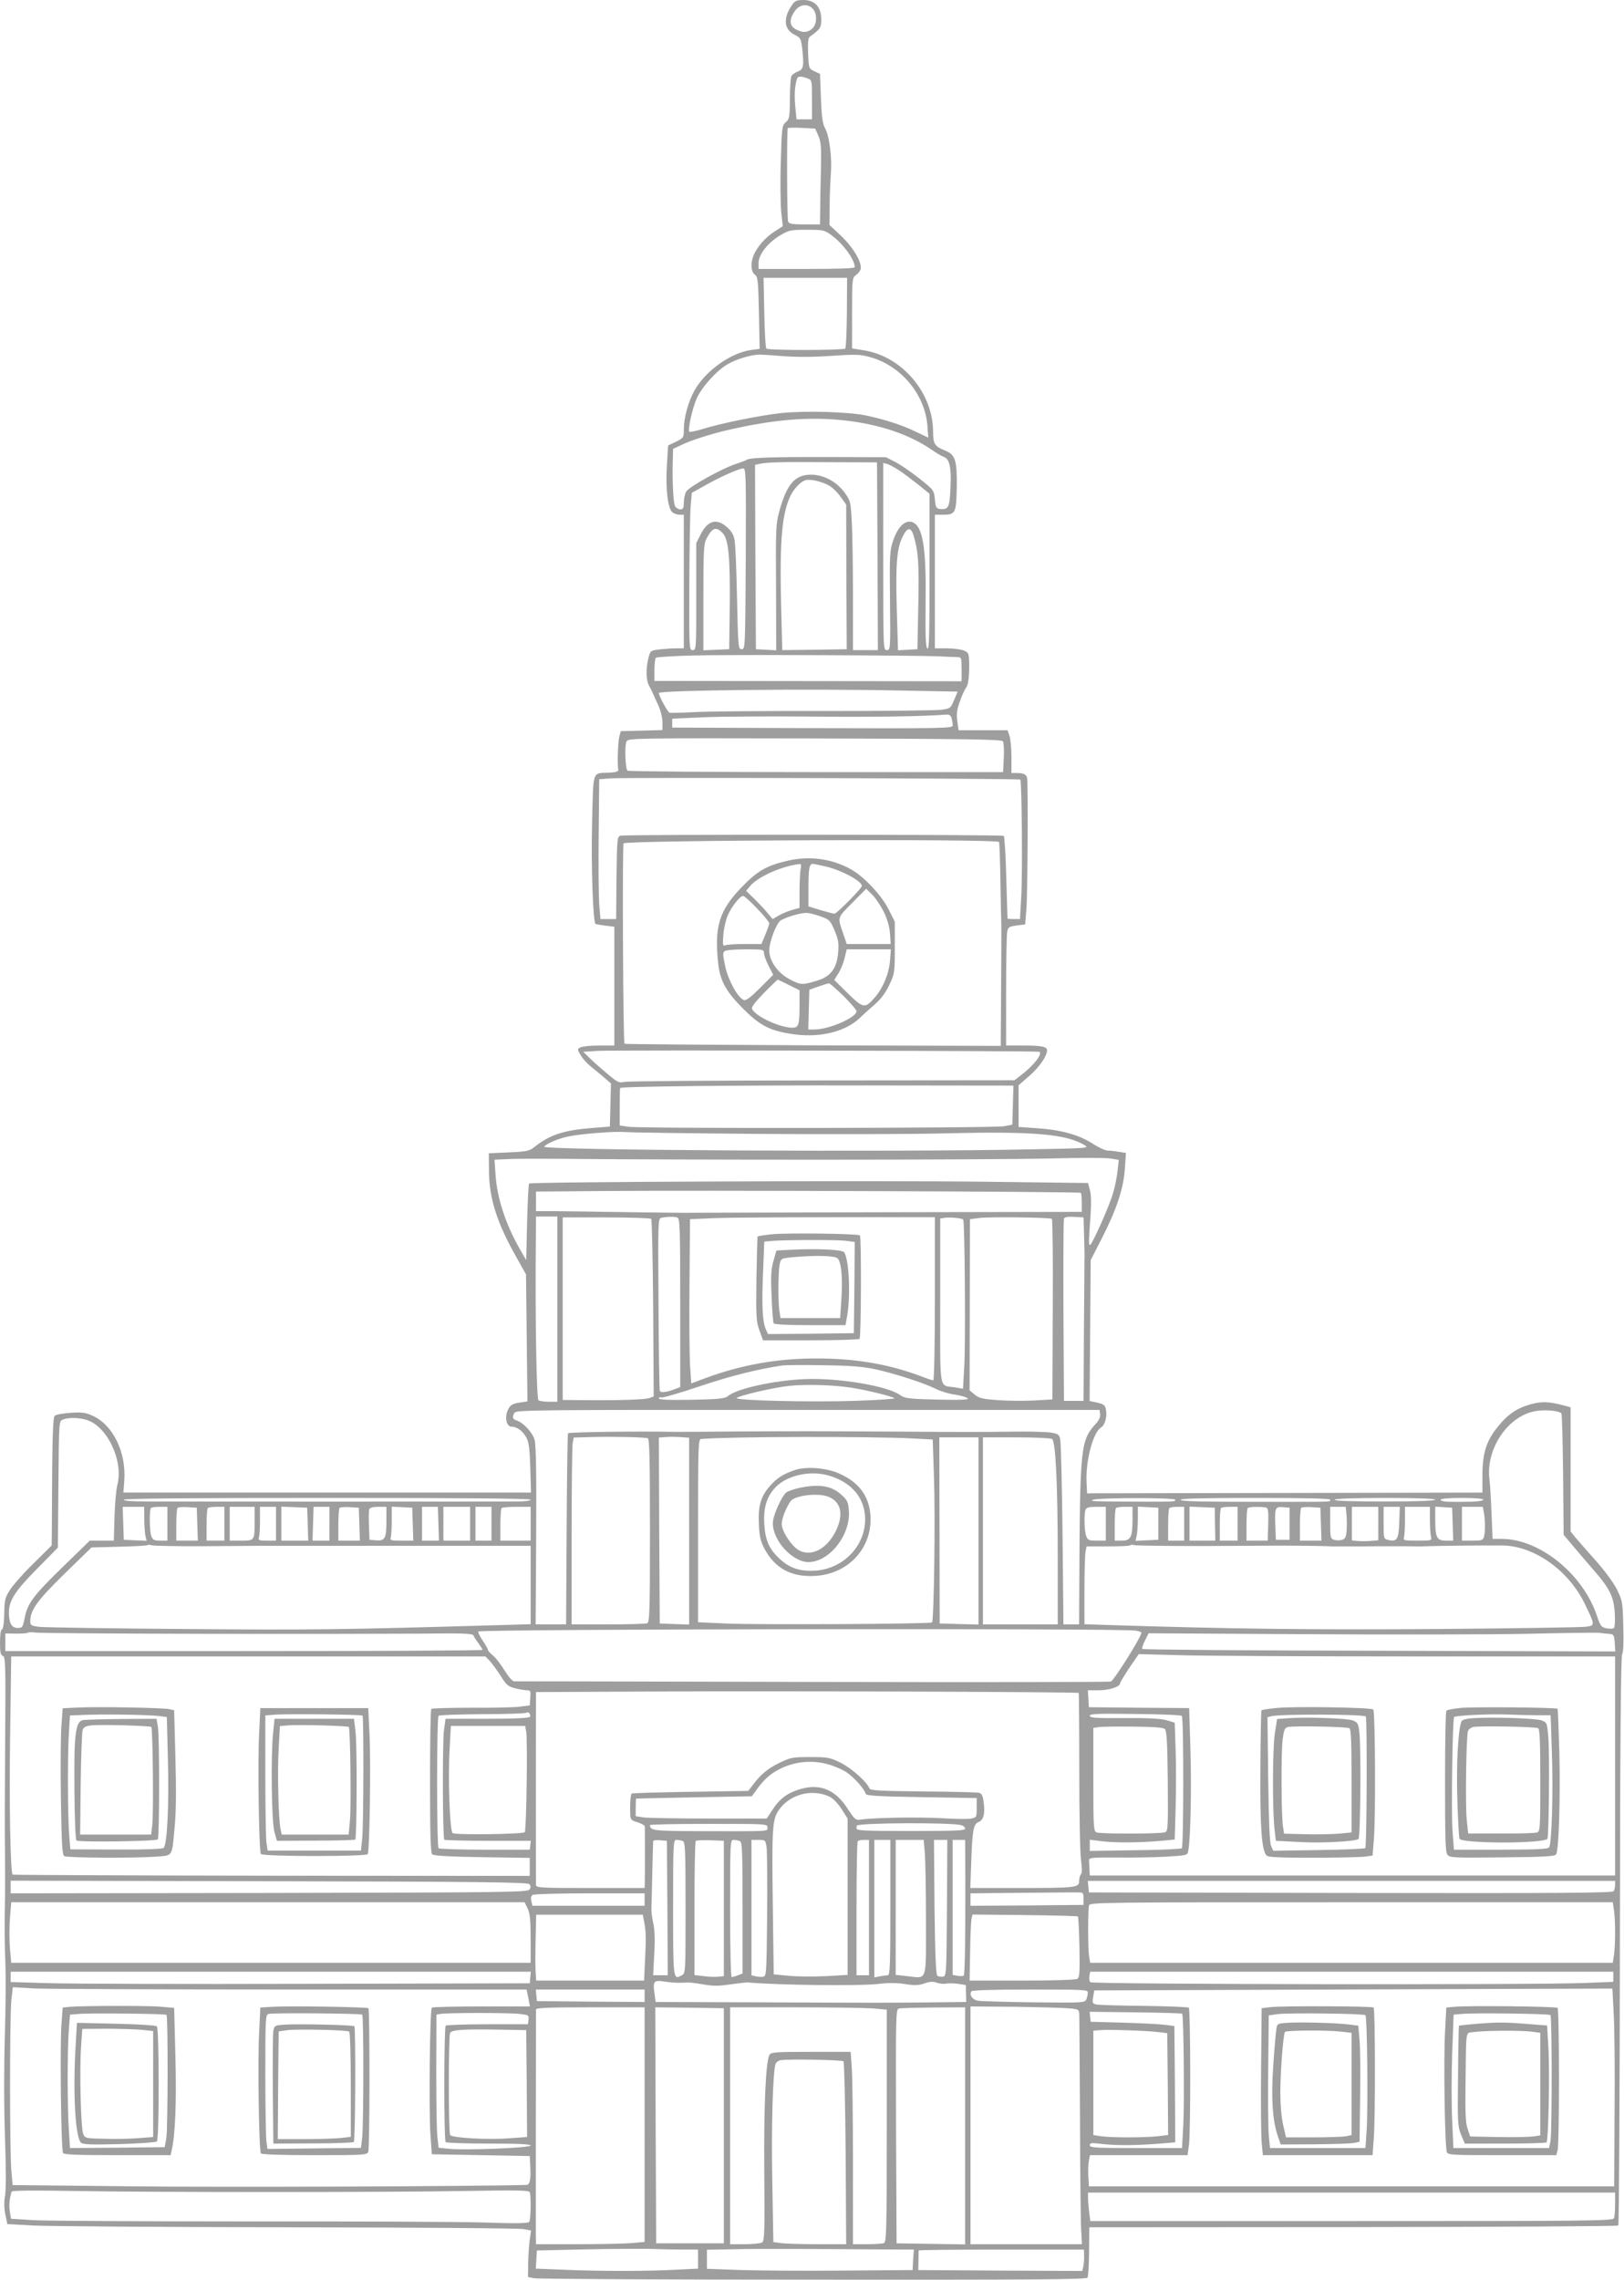 <?xml version="1.0" standalone="no"?>
<!DOCTYPE svg PUBLIC "-//W3C//DTD SVG 20010904//EN"
 "http://www.w3.org/TR/2001/REC-SVG-20010904/DTD/svg10.dtd">
<svg version="1.0" xmlns="http://www.w3.org/2000/svg"
 width="912pt" height="1280pt" viewBox="0 0 912 1280"
 preserveAspectRatio="xMidYMid meet">
<g transform="translate(0,1280) scale(0.1,-0.1)"
fill="#9e9e9e" stroke="none">
<path d="M4442 12763 c-46 -71 -37 -131 22 -159 30 -15 34 -22 40 -68 12 -106
9 -126 -23 -137 -16 -6 -33 -18 -37 -27 -4 -9 -8 -67 -8 -128 -1 -103 -3 -113
-23 -130 -21 -18 -23 -28 -28 -219 -4 -110 -2 -237 2 -283 l9 -82 -48 -31
c-50 -32 -95 -84 -116 -132 -18 -42 -15 -94 7 -109 17 -12 19 -31 23 -215 l4
-202 -48 -6 c-116 -16 -260 -120 -320 -231 -34 -62 -58 -153 -58 -215 0 -46
-1 -48 -44 -69 l-44 -21 -7 -113 c-8 -131 5 -244 32 -263 9 -7 27 -13 40 -13
l23 0 0 -375 0 -375 -42 0 c-24 0 -66 -3 -95 -6 -51 -7 -51 -7 -62 -50 -15
-59 -13 -124 4 -154 8 -14 17 -32 20 -40 4 -8 17 -39 31 -68 14 -31 24 -71 24
-97 l0 -44 -117 -3 -117 -3 -8 -30 c-8 -29 -12 -157 -6 -186 2 -10 -10 -15
-47 -17 -102 -5 -92 25 -100 -284 -6 -235 5 -551 19 -565 2 -2 26 -6 55 -10
l51 -6 0 -333 0 -334 -86 0 c-47 0 -94 -5 -104 -10 -19 -10 -19 -11 2 -46 11
-19 37 -47 56 -62 19 -15 52 -42 74 -61 l39 -34 -3 -121 -3 -121 -100 -8
c-163 -13 -238 -38 -328 -110 -25 -19 -44 -23 -140 -27 l-112 -5 1 -100 c1
-153 45 -291 152 -480 l56 -100 4 -357 4 -356 -46 -7 c-38 -6 -49 -13 -62 -37
-22 -43 -11 -98 19 -98 31 0 64 -25 84 -63 13 -24 18 -66 21 -169 l4 -138
-1145 0 -1144 0 5 68 c11 158 -62 309 -175 362 -40 19 -60 22 -126 18 -43 -3
-83 -10 -90 -17 -8 -8 -12 -91 -14 -299 -1 -158 -2 -319 -2 -358 l-1 -71 -100
-99 c-56 -54 -115 -121 -133 -149 -29 -45 -32 -57 -33 -134 -1 -53 -6 -87 -13
-89 -7 -2 -11 -31 -11 -73 0 -55 3 -71 16 -76 15 -5 16 -51 13 -472 -2 -256
-3 -540 -1 -631 1 -91 1 -235 -1 -320 -2 -85 -1 -218 3 -295 3 -77 2 -266 -3
-421 -5 -169 -5 -393 1 -562 6 -173 6 -301 0 -333 -6 -33 -5 -68 2 -103 l11
-53 147 -8 c81 -4 723 -9 1427 -10 704 -1 1300 -5 1324 -10 l43 -8 -7 -51 c-4
-28 -8 -87 -9 -131 l-1 -79 35 -7 c19 -4 724 -8 1567 -8 1219 -1 1533 1 1540
11 4 7 9 74 9 148 l1 135 1482 1 c815 1 1485 5 1489 9 4 3 8 724 9 1602 1
1098 5 1599 13 1607 6 9 9 65 6 155 -3 135 -5 144 -35 206 -19 38 -68 105
-119 162 -48 54 -99 113 -115 131 l-27 34 0 348 0 349 -37 10 c-84 22 -124 24
-186 7 -77 -21 -129 -56 -183 -123 -66 -80 -88 -148 -89 -270 l0 -103 -1077
-2 c-593 -1 -1093 -2 -1110 -2 l-33 -1 -3 60 c-7 121 37 287 83 312 20 12 33
60 26 98 -5 26 -12 31 -49 40 l-43 9 3 396 3 395 63 123 c83 163 122 280 129
392 l6 87 -39 6 c-22 4 -50 7 -63 7 -13 0 -53 18 -88 41 -78 49 -176 76 -313
85 l-100 7 0 117 0 117 60 52 c57 50 100 112 100 144 0 21 -32 27 -137 27
l-93 0 0 304 c0 167 3 317 6 334 5 27 11 30 54 36 l47 6 7 86 c7 80 10 707 4
736 -4 20 -20 28 -55 28 l-33 0 0 89 c0 48 -5 102 -11 120 l-11 31 -138 0
-137 0 -7 52 c-6 41 -2 64 15 112 12 34 28 68 35 76 13 15 19 82 16 157 -2 36
-6 42 -33 52 -18 6 -61 11 -95 11 l-64 0 0 375 0 375 43 0 c73 0 77 7 80 155
2 149 -8 183 -65 205 -59 24 -68 37 -68 105 0 219 -174 424 -388 458 l-67 11
0 198 c0 190 1 198 21 213 12 8 24 23 27 34 9 36 -40 120 -109 186 l-66 62 1
104 c0 57 4 140 7 184 7 92 -8 212 -34 258 -13 24 -18 65 -22 167 l-5 135 -32
15 c-31 15 -31 16 -35 100 -2 65 0 87 11 95 58 41 64 51 63 99 -1 68 -37 106
-101 106 -42 -1 -48 -4 -69 -37z m123 -13 c26 -29 23 -89 -5 -112 -27 -22 -52
-23 -90 -3 -37 19 -40 55 -7 102 27 40 73 45 102 13z m-31 -390 c26 -9 26 -11
26 -120 l0 -110 -44 0 -43 0 -7 73 c-6 64 -3 115 10 155 4 15 24 15 58 2z m62
-323 c15 -35 17 -66 14 -192 -2 -82 -4 -185 -4 -227 l-1 -78 -86 0 c-70 0 -88
3 -93 16 -7 17 -8 518 -2 525 2 2 38 3 79 1 l75 -4 18 -41z m70 -555 c69 -50
134 -139 134 -182 0 -7 -91 -10 -270 -10 l-270 0 0 34 c0 47 51 112 120 154
51 30 60 32 151 32 90 0 99 -2 135 -28z m90 -436 c-1 -107 -5 -198 -9 -203
-11 -10 -433 -11 -443 0 -5 4 -10 96 -12 203 l-4 194 234 0 235 0 -1 -194z
m-351 -246 c70 -5 166 -5 263 2 136 9 161 9 218 -7 173 -47 309 -210 322 -385
l5 -67 -68 32 c-77 38 -167 67 -275 91 -103 22 -343 29 -482 15 -119 -13 -338
-57 -447 -91 -36 -11 -67 -17 -70 -14 -10 10 18 135 42 188 30 65 111 155 173
191 47 28 133 54 179 54 17 0 80 -4 140 -9z m342 -361 c190 -21 359 -78 482
-162 28 -20 60 -38 70 -42 33 -10 44 -57 39 -171 -5 -113 -11 -126 -58 -122
-22 3 -26 8 -30 55 -5 51 -6 52 -89 118 -47 37 -107 78 -135 92 l-51 26 -305
1 c-319 1 -458 -3 -475 -15 -5 -3 -32 -14 -60 -23 -83 -27 -269 -131 -282
-157 -7 -13 -13 -41 -13 -61 0 -31 -4 -38 -20 -38 -10 0 -23 8 -29 18 -10 19
-16 138 -13 249 l2 73 43 20 c51 26 167 63 262 85 259 60 462 77 662 54z m181
-762 l2 -527 -70 0 -70 0 0 308 c0 169 -3 357 -7 419 -6 108 -7 113 -42 160
-45 60 -115 97 -185 98 -91 0 -136 -50 -179 -203 -20 -73 -21 -96 -19 -430 l1
-353 -57 3 -57 3 -3 517 -2 518 22 5 c46 10 120 12 388 10 l275 -1 3 -527z
m117 485 c22 -14 70 -50 108 -80 l67 -54 0 -441 c0 -353 -2 -438 -12 -428 -10
9 -12 71 -10 259 4 287 -14 412 -62 444 -43 29 -92 -11 -121 -99 -18 -53 -20
-82 -17 -335 3 -274 2 -278 -18 -278 -20 0 -20 4 -20 526 l0 525 23 -6 c12 -4
40 -19 62 -33z m-857 -499 c-3 -500 -3 -508 -23 -508 -19 0 -20 9 -26 285 -3
157 -9 304 -14 328 -5 30 -18 51 -42 72 -58 52 -109 38 -148 -40 l-25 -49 0
-301 c0 -293 0 -300 -20 -300 -20 0 -20 6 -19 373 1 204 4 403 8 441 l6 69 70
39 c84 48 193 97 218 98 16 0 17 -29 15 -507z m458 416 c24 -11 53 -38 73 -66
l33 -46 1 -406 2 -406 -181 -3 -181 -2 -7 272 c-8 344 6 501 55 598 18 36 53
73 79 83 23 9 80 -2 126 -24z m-587 -273 c33 -35 42 -139 39 -421 l-3 -230
-72 -3 -73 -3 0 296 c0 253 2 301 16 328 34 66 55 73 93 33z m1070 -8 c28 -92
33 -157 28 -396 l-5 -247 -55 -3 -54 -3 -7 234 c-7 252 0 341 35 408 24 48 44
50 58 7z m146 -683 c39 -2 82 -4 98 -4 27 -1 27 -2 27 -68 l0 -68 -862 1 -863
1 0 61 c0 33 4 64 8 69 5 4 99 10 210 13 204 5 1252 1 1382 -5z m-213 -192
l316 -6 -20 -47 c-19 -46 -21 -48 -71 -55 -29 -4 -322 -7 -652 -7 -330 1 -660
-2 -733 -6 -73 -4 -137 -5 -142 -4 -11 4 -60 95 -60 111 0 16 850 25 1362 14z
m282 -155 c3 -13 6 -31 6 -41 0 -16 -42 -17 -787 -15 l-788 3 0 25 0 25 175 8
c96 4 366 6 600 4 350 -4 643 1 766 11 15 1 24 -5 28 -20z m288 -130 c5 -7 7
-49 5 -93 l-4 -80 -1051 0 c-578 0 -1054 4 -1058 8 -13 13 -17 142 -6 164 10
19 30 19 1058 17 849 -2 1049 -5 1056 -16z m98 -215 c8 -8 13 -530 5 -658 l-7
-125 -34 0 c-19 0 -35 1 -36 3 0 1 -4 104 -7 229 -3 124 -10 230 -14 235 -9 8
-2116 9 -2152 1 -19 -5 -20 -14 -23 -236 l-2 -232 -44 0 -44 0 -7 83 c-3 45
-5 222 -3 392 l3 310 65 5 c80 6 2293 0 2300 -7z m-120 -350 c3 -3 6 -98 8
-211 2 -114 4 -225 5 -247 1 -22 0 -186 -1 -364 l-2 -323 -1054 3 c-580 3
-1057 6 -1059 9 -8 8 -13 1118 -5 1125 18 18 2088 26 2108 8z m228 -1178 c16
-15 -35 -79 -106 -133 l-35 -27 -1076 -1 c-592 0 -1092 -4 -1112 -8 -33 -7
-40 -4 -99 46 -35 29 -80 69 -99 88 l-36 35 85 5 c89 5 2472 0 2478 -5z m-150
-300 l-3 -109 -45 -9 c-55 -11 -2046 -14 -2112 -3 l-48 7 0 105 c0 57 1 105 3
106 14 8 636 15 1340 14 l868 -1 -3 -110z m-1443 -161 c385 -3 869 -2 1075 3
483 12 668 -4 770 -66 29 -17 23 -18 -302 -24 -779 -16 -2744 -5 -2732 15 10
16 79 46 134 57 67 15 271 31 320 25 19 -2 350 -7 735 -10z m355 -145 c564 0
1151 3 1305 7 155 4 303 4 329 0 l49 -8 -7 -60 c-3 -34 -15 -93 -27 -132 -22
-74 -117 -286 -128 -286 -8 0 -7 24 3 165 5 66 4 115 -3 142 l-11 41 -558 7
c-593 8 -2570 0 -2581 -10 -3 -4 -8 -102 -11 -218 l-5 -212 -38 66 c-78 138
-125 281 -134 411 l-6 87 89 4 c49 2 229 2 399 0 171 -2 771 -4 1335 -4z
m1470 -186 c2 -2 5 -27 5 -55 l0 -52 -1095 -2 c-602 -2 -1099 -3 -1105 -3 -5
-1 -152 1 -325 3 -173 3 -366 5 -427 6 l-113 0 0 55 0 55 378 3 c478 5 2675
-3 2682 -10z m-2940 -653 l0 -520 -47 0 c-27 0 -53 4 -59 8 -11 7 -19 457 -15
890 l1 142 60 0 60 0 0 -520z m527 507 c4 -5 9 -231 11 -503 l3 -494 -23 -9
c-25 -9 -167 -14 -370 -12 l-118 1 0 513 0 512 244 0 c134 0 248 -4 253 -8z
m147 7 c14 -5 16 -57 16 -479 l0 -473 -27 -10 c-52 -20 -83 -23 -88 -10 -2 7
-6 228 -7 490 -3 470 -3 477 17 481 34 7 73 7 89 1z m1446 -456 c0 -257 -4
-458 -9 -458 -5 0 -38 11 -74 25 -179 67 -369 99 -587 98 -219 0 -422 -37
-623 -112 l-75 -28 -7 101 c-3 55 -5 263 -3 461 l3 360 135 6 c74 3 384 5 688
5 l552 0 0 -458z m159 445 c9 -7 14 -699 6 -825 l-7 -125 -46 8 c-91 14 -82
-37 -82 484 l0 464 28 4 c27 4 93 -2 101 -10z m498 4 c4 -3 7 -232 5 -510 l-2
-504 -103 -6 c-56 -3 -148 -2 -203 2 -86 6 -106 11 -130 31 l-29 24 1 481 1
480 54 7 c59 7 393 3 406 -5z m181 -102 c2 -60 3 -117 2 -125 0 -8 -1 -190 -3
-405 l-2 -390 -55 0 -55 0 -3 505 c-1 278 0 511 3 518 3 9 21 12 57 10 l53 -3
3 -110z m-1170 -743 c111 -25 269 -76 336 -109 27 -14 76 -29 109 -33 33 -5
65 -14 71 -21 8 -8 -32 -10 -170 -7 -164 4 -183 7 -210 26 -70 51 -347 97
-534 89 -174 -7 -386 -54 -433 -96 -16 -13 -51 -17 -203 -20 -127 -2 -184 0
-184 8 0 6 6 8 14 5 7 -3 107 26 222 65 177 59 315 93 459 115 17 2 120 3 230
1 154 -2 221 -8 293 -23z m-138 -103 c80 -12 232 -49 243 -59 5 -4 -95 -11
-222 -15 -249 -8 -678 2 -664 16 14 14 204 58 293 68 92 10 247 6 350 -10z
m1398 -148 c2 -14 -6 -34 -20 -50 -91 -99 -93 -122 -97 -928 l-1 -203 -44 0
-44 0 -5 503 c-3 276 -9 516 -13 534 -5 29 -11 33 -53 40 -25 4 -129 7 -231 5
-102 -2 -356 -2 -565 0 -524 3 -636 3 -980 1 -165 -2 -316 -2 -335 -2 -209 4
-593 -1 -600 -8 -3 -2 -6 -245 -8 -539 l-3 -534 -85 0 -86 0 3 498 c2 363 -1
508 -9 539 -13 42 -62 95 -101 108 -23 7 -26 17 -12 43 8 16 121 17 1648 16
l1638 0 3 -23z m2590 4 c4 -3 8 -159 10 -345 l3 -337 47 -56 c26 -31 79 -93
118 -138 94 -107 117 -154 122 -247 3 -41 0 -78 -4 -82 -5 -5 -24 -6 -42 -2
-30 6 -35 13 -55 73 -79 233 -322 429 -533 429 l-52 0 -6 143 c-3 78 -8 165
-12 194 -20 175 111 362 269 382 52 7 122 0 135 -14z m-8285 -36 c117 -32 212
-230 176 -366 -7 -26 -14 -108 -16 -180 l-4 -133 -67 0 -68 0 -147 -143 c-168
-163 -202 -208 -218 -289 -11 -55 -13 -58 -41 -58 -33 0 -48 28 -48 88 1 67
35 120 158 244 l117 119 3 355 c3 355 3 355 25 364 30 12 85 12 130 -1z m3155
-104 c9 -3 12 -116 12 -519 0 -459 -2 -515 -16 -520 -9 -3 -108 -6 -220 -6
l-204 0 0 494 c0 271 3 507 6 524 l6 31 107 3 c118 3 289 -1 309 -7z m232
-521 l0 -525 -82 3 -83 3 -3 522 -2 522 42 3 c24 2 62 1 86 -1 l42 -3 0 -524z
m1256 520 l112 -6 7 -216 c8 -215 0 -800 -11 -811 -8 -9 -991 -14 -1159 -6
l-155 7 0 514 c0 482 1 514 18 515 172 14 943 15 1188 3z m369 -519 l0 -526
-109 3 -109 3 -1 523 -1 522 110 0 110 0 0 -525z m413 516 c20 -12 32 -250 32
-668 l0 -373 -210 0 -210 0 0 525 0 525 188 0 c103 0 193 -4 200 -9z m-2928
-341 c0 -6 -34 -10 -82 -10 -133 -1 -1909 -1 -2066 0 -93 0 -141 4 -137 10 4
7 397 10 1146 10 753 0 1139 -3 1139 -10z m3620 0 c0 -12 3 -11 -205 -11 -254
1 -284 2 -255 11 38 12 460 12 460 0z m870 0 c0 -12 19 -12 -255 -12 -490 0
-585 2 -585 12 0 7 147 10 420 10 273 0 420 -3 420 -10z m590 0 c0 -6 -102
-10 -286 -10 -187 0 -283 3 -279 10 4 6 110 10 286 10 179 0 279 -4 279 -10z
m270 0 c0 -5 -28 -10 -62 -11 -35 -1 -74 -1 -88 -1 -60 -1 -90 3 -90 12 0 6
47 10 120 10 73 0 120 -4 120 -10z m-7520 -104 c0 -35 3 -78 6 -95 l7 -32 -64
3 -64 3 -3 93 -3 92 61 0 60 0 0 -64z m130 -31 l0 -95 -40 0 c-35 0 -42 4 -51
27 -9 25 -11 139 -2 156 2 4 24 7 49 7 l44 0 0 -95z m168 -2 l3 -93 -61 0 -60
0 0 88 c0 49 3 92 7 96 4 4 30 6 58 4 l50 -3 3 -92z m152 2 l0 -95 -50 0 -50
0 0 88 c0 49 3 92 7 95 3 4 26 7 50 7 l43 0 0 -95z m170 16 c0 -111 0 -111
-76 -111 l-64 0 0 95 0 95 70 0 70 0 0 -79z m120 -16 l0 -95 -51 0 c-43 0 -50
3 -45 16 3 9 6 51 6 95 l0 79 45 0 45 0 0 -95z m178 -2 l3 -93 -76 0 -75 0 0
95 0 96 73 -3 72 -3 3 -92z m122 2 l0 -95 -47 0 -48 0 3 95 3 95 45 0 44 0 0
-95z m168 -2 l3 -93 -61 0 -60 0 0 88 c0 49 3 92 7 96 4 4 30 6 58 4 l50 -3 3
-92z m152 13 c0 -95 -9 -109 -62 -104 l-33 3 -3 79 c-2 44 -1 85 2 93 3 8 22
13 51 13 l45 0 0 -84z m148 -13 l3 -93 -67 0 c-56 0 -65 2 -60 16 3 9 6 51 6
95 l0 80 58 -3 57 -3 3 -92z m144 2 l3 -95 -47 0 -48 0 0 95 0 95 44 0 45 0 3
-95z m178 0 l0 -95 -75 0 -75 0 0 95 0 95 75 0 75 0 0 -95z m120 0 l0 -95 -45
0 -45 0 0 95 0 95 45 0 45 0 0 -95z m220 0 l0 -95 -85 0 -85 0 0 88 c0 49 3
92 7 95 3 4 42 7 85 7 l78 0 0 -95z m3230 0 l0 -95 -50 0 c-45 0 -52 3 -60 26
-11 28 -13 123 -4 148 5 12 20 16 60 16 l54 0 0 -95z m150 26 c0 -101 -10
-121 -60 -121 l-40 0 0 88 c0 49 3 92 7 95 3 4 26 7 50 7 l43 0 0 -69z m145
-26 l0 -90 -64 -3 -64 -3 7 32 c3 17 6 60 6 96 l0 64 58 -3 57 -3 0 -90z m145
0 l0 -95 -45 0 -45 0 0 88 c0 49 3 92 7 95 3 4 24 7 45 7 l38 0 0 -95z m173
-3 l2 -92 -72 0 -73 0 0 95 0 96 71 -3 71 -3 1 -93z m127 3 l0 -95 -50 0 -50
0 0 88 c0 49 3 92 7 95 3 4 26 7 50 7 l43 0 0 -95z m162 90 c10 -4 12 -27 10
-95 l-3 -90 -60 0 -59 0 0 88 c0 49 3 92 7 95 7 8 85 9 105 2z m130 -90 l0
-90 -39 0 -38 0 -3 79 c-4 101 -1 108 44 104 l36 -3 0 -90z m176 -2 l3 -93
-61 0 -60 0 0 88 c0 49 3 92 7 96 4 4 30 6 58 4 l50 -3 3 -92z m144 50 c2 -27
2 -67 0 -91 -3 -34 -9 -43 -27 -48 -13 -3 -33 -3 -44 1 -19 6 -21 14 -21 96
l0 89 44 0 43 0 5 -47z m178 -47 l0 -94 -37 -3 c-21 -2 -54 -3 -75 -1 l-36 3
0 95 0 94 74 0 74 0 0 -94z m118 8 c-3 -96 -13 -112 -61 -100 -27 6 -27 7 -27
96 l0 90 45 0 46 0 -3 -86z m172 14 c0 -40 3 -83 6 -95 6 -22 4 -23 -76 -23
-71 0 -81 2 -76 16 3 9 6 51 6 95 l0 79 70 0 70 0 0 -72z m128 -25 l3 -93 -40
0 c-52 0 -61 17 -61 115 l0 76 48 -3 47 -3 3 -92z m176 60 c7 -48 7 -101 0
-130 -6 -21 -13 -23 -65 -23 l-59 0 0 95 0 95 59 0 58 0 7 -37z m-7185 -184
c152 1 281 2 286 2 6 0 170 0 365 0 195 0 364 0 375 0 11 0 197 0 413 0 l392
0 0 -220 0 -220 -137 -4 c-929 -27 -1092 -29 -1803 -23 -421 3 -789 9 -818 12
-48 6 -52 9 -52 33 1 62 39 115 192 265 l152 148 154 4 c85 2 157 6 160 9 3 3
14 2 25 -1 11 -3 144 -6 296 -5z m5606 1 c203 1 379 2 390 2 51 1 274 -1 305
-3 19 -1 51 -2 70 -1 19 0 55 0 80 0 25 0 54 0 65 0 33 1 258 1 285 0 14 -1
45 0 70 1 50 2 307 5 415 4 179 -1 373 -138 465 -328 58 -120 58 -121 8 -128
-24 -4 -396 -9 -828 -13 -702 -5 -1147 0 -1842 22 l-148 5 0 188 c0 104 3 202
6 219 l6 30 119 0 c66 0 123 2 126 6 4 4 14 4 22 1 9 -3 182 -5 386 -5z m-377
-475 c17 -3 32 -8 32 -11 0 -23 -148 -259 -171 -275 -5 -3 -757 -4 -1672 -2
-914 2 -1670 4 -1679 3 -10 0 -31 24 -53 59 -20 33 -49 71 -65 85 -17 13 -30
28 -30 33 0 4 -13 28 -30 53 -16 24 -27 47 -24 50 15 14 3609 19 3692 5z
m-5228 -18 c503 -1 1048 0 1210 1 239 3 295 1 299 -10 2 -7 15 -27 28 -44 12
-17 23 -34 23 -37 0 -4 -603 -7 -1340 -7 l-1340 0 0 49 0 50 60 -1 c33 0 63 2
67 5 3 4 22 4 42 1 20 -3 448 -6 951 -7z m7885 0 c28 -3 30 -6 33 -51 l3 -48
-1325 4 c-728 1 -1327 6 -1331 10 -3 3 3 25 15 47 l20 41 878 -5 c482 -3 1044
-2 1247 2 204 5 384 7 400 6 17 -2 44 -5 60 -6z m-1072 -127 l1107 0 0 -615 0
-615 -1475 0 -1475 0 -2 35 c-1 19 -2 42 -2 51 -1 14 18 16 159 15 88 -1 212
1 276 5 117 7 117 7 122 33 13 63 19 363 12 573 l-7 228 -282 2 -281 3 -3 48
-3 47 61 0 c59 0 120 20 120 39 0 5 24 44 52 87 l53 77 230 -6 c126 -4 728 -7
1338 -7z m-5211 -27 c14 -16 41 -53 61 -84 30 -49 41 -58 80 -68 25 -6 55 -11
67 -11 19 0 21 -5 18 -42 l-3 -43 -55 -7 c-30 -4 -153 -7 -273 -6 -120 0 -221
-3 -225 -7 -4 -4 -7 -186 -7 -405 0 -295 3 -402 12 -411 8 -8 92 -13 280 -16
l268 -4 0 -51 0 -50 -1450 1 c-797 1 -1451 4 -1454 6 -13 13 -20 413 -14 793
l6 432 1332 0 1331 0 26 -27z m3306 -178 c1 -1 3 -198 3 -436 0 -239 4 -465
10 -503 6 -47 6 -73 -1 -80 -5 -5 -10 -22 -10 -37 0 -37 -16 -39 -337 -39
l-274 0 5 138 c6 184 12 221 41 232 28 11 38 46 29 111 -5 39 -11 50 -28 54
-11 2 -153 6 -315 7 -247 3 -295 5 -299 18 -12 34 -99 112 -161 143 -61 30
-72 32 -171 32 -97 0 -110 -2 -170 -31 -68 -33 -107 -65 -151 -124 l-27 -35
-325 -5 c-179 -3 -328 -7 -330 -10 -6 -6 -10 -63 -8 -112 1 -34 4 -38 41 -49
22 -7 40 -17 41 -23 1 -16 1 -286 0 -318 l-1 -28 -305 0 c-284 0 -305 1 -305
18 -1 16 -1 968 0 1044 l0 38 648 3 c636 4 2394 -2 2400 -8z m-3082 -134 c-5
-7 -83 -11 -241 -11 l-233 0 -9 -67 c-9 -77 -7 -602 2 -612 4 -3 114 -6 246
-6 l240 0 -3 -25 -3 -25 -252 0 c-138 0 -255 4 -260 8 -11 11 -11 733 0 744 5
4 116 8 248 9 132 0 242 4 246 8 10 10 26 -11 19 -23z m3661 5 c11 -10 10
-732 0 -743 -5 -4 -123 -10 -263 -11 l-254 -4 0 32 0 31 63 -8 c75 -10 211 -9
328 1 l86 8 5 176 c3 97 3 245 0 329 l-5 151 -46 14 c-32 9 -104 13 -238 12
-159 -1 -193 1 -193 13 0 11 42 13 255 10 140 -1 258 -6 262 -11z m-3682 -88
c9 -48 1 -555 -8 -565 -11 -11 -389 -16 -405 -5 -16 11 -27 304 -17 475 l7
127 209 0 208 0 6 -32z m3587 14 c10 -10 14 -80 16 -293 2 -260 1 -280 -15
-286 -24 -10 -363 -10 -385 -1 -17 7 -18 31 -18 297 l0 290 28 4 c15 3 102 4
194 3 122 -1 171 -5 180 -14z m-1893 -197 c30 -8 75 -27 100 -42 42 -26 103
-93 113 -125 4 -10 72 -14 314 -18 l309 -5 0 -55 c0 -52 -1 -54 -30 -60 -16
-4 -93 -3 -170 2 -131 7 -381 3 -451 -8 -29 -4 -34 0 -75 63 -68 105 -154 140
-262 109 -73 -21 -116 -52 -157 -114 l-34 -52 -322 0 c-176 0 -342 3 -368 6
l-46 7 0 48 c0 27 1 50 3 51 1 0 148 4 326 7 l323 6 17 23 c40 58 77 95 118
118 87 52 193 66 292 39z m9 -182 c20 -10 47 -37 68 -70 l34 -53 0 -439 0
-439 -122 -7 c-68 -3 -161 -3 -208 2 l-85 8 -5 380 c-6 443 -3 490 34 543 61
88 185 121 284 75z m735 -159 c15 -3 27 -12 27 -20 0 -12 -48 -14 -305 -14
-264 0 -305 2 -305 15 0 8 1 16 3 16 28 15 506 17 580 3z m-1083 -14 c0 -23
28 -22 -379 -21 -262 1 -280 3 -281 34 0 4 149 7 330 7 323 0 330 0 330 -20z
m-562 -452 l2 -378 -41 0 -41 0 6 118 c5 78 3 135 -5 172 -7 30 -12 69 -11 85
1 17 3 107 5 200 2 94 5 174 5 178 1 5 19 7 40 5 l37 -3 3 -377z m86 376 c14
-5 16 -48 16 -375 0 -363 0 -368 -21 -379 -49 -27 -49 -28 -49 380 0 368 1
380 19 380 11 0 26 -3 35 -6z m231 -379 l0 -380 -30 -3 c-16 -2 -53 -1 -82 3
l-53 6 0 373 c0 205 3 376 7 380 4 4 41 5 83 4 l75 -3 0 -380z m89 379 c14 -5
16 -48 16 -375 l0 -369 -26 -10 c-14 -6 -30 -10 -35 -10 -5 0 -9 153 -9 385 0
373 1 385 19 385 11 0 26 -3 35 -6z m151 -36 c3 -24 5 -196 3 -383 -3 -320 -4
-340 -21 -343 -10 -2 -29 -1 -43 2 l-24 6 0 380 0 380 39 0 c39 0 40 -1 46
-42z m575 -338 l0 -380 -35 0 -35 0 0 373 c0 206 3 377 7 380 3 4 19 7 35 7
l28 0 0 -380z m120 0 c0 -316 -2 -380 -14 -380 -7 0 -28 -3 -45 -6 l-31 -6 0
386 0 386 45 0 45 0 0 -380z m193 313 c4 -38 7 -208 7 -380 0 -359 10 -330
-105 -318 l-65 7 0 379 0 379 79 0 78 0 6 -67z m125 -315 c-3 -374 -3 -383
-23 -386 -11 -1 -25 1 -31 5 -8 6 -13 118 -16 386 l-3 377 37 0 38 0 -2 -382z
m103 190 c1 -343 -2 -563 -9 -570 -4 -3 -19 -4 -34 -1 l-28 5 0 379 0 379 35
0 35 0 1 -192z m-2449 -56 c9 -9 10 -17 2 -30 -11 -16 -102 -17 -1463 -20
l-1451 -2 0 35 0 36 1450 -3 c1159 -2 1452 -6 1462 -16z m6098 -4 c0 -13 -4
-29 -8 -36 -7 -10 -309 -12 -1478 -10 l-1469 3 -3 33 -3 32 1480 0 1481 0 0
-22z m-2985 -78 l0 -35 -317 -3 -318 -2 0 35 0 35 293 3 c160 1 303 3 317 2
22 0 25 -4 25 -35z m-2465 -5 l0 -35 -315 0 -315 0 -6 26 c-4 17 -2 29 7 35 8
5 152 9 322 9 l307 0 0 -35z m-657 -50 c13 -28 17 -65 17 -170 l0 -135 -1459
0 -1458 0 -7 81 c-4 44 -4 121 0 170 l7 89 1442 0 1441 0 17 -35z m6101 -11
c8 -60 8 -188 0 -248 l-7 -46 -1467 0 -1468 0 -6 38 c-7 45 -7 260 0 285 5 16
84 17 1473 17 l1468 0 7 -46z m-5450 -46 c14 -69 15 -102 9 -219 l-6 -129
-303 0 -303 0 -3 48 c-2 26 -2 109 0 185 l3 137 299 0 300 0 4 -22z m2439 12
c3 -3 7 -81 9 -173 2 -141 1 -169 -12 -177 -9 -6 -142 -10 -310 -10 l-295 0 3
162 c1 90 5 173 8 186 l5 23 294 -3 c161 -2 296 -5 298 -8z m-3075 -342 l-3
-33 -1255 -3 c-690 -2 -1346 0 -1457 4 l-203 6 0 29 0 29 1461 0 1460 0 -3
-32z m6082 4 l0 -29 -152 -6 c-263 -12 -2773 -8 -2785 4 -5 5 -8 21 -5 35 l4
24 1469 0 1469 0 0 -28z m-5255 -34 c17 0 39 0 50 1 11 2 53 -3 92 -10 58 -10
90 -10 155 0 46 6 88 11 93 11 176 -16 648 -21 743 -8 49 6 95 6 142 -1 56 -9
78 -8 111 3 30 11 49 12 70 4 16 -5 39 -8 52 -5 12 3 42 2 66 -1 l45 -7 1 -47
1 -48 -176 -2 c-247 -3 -294 -3 -967 0 l-601 2 -7 50 c-9 66 -3 74 54 65 25
-4 60 -7 76 -7z m-2170 -38 l1322 0 10 -47 9 -48 -272 0 c-150 0 -276 -3 -279
-7 -11 -11 -17 -576 -8 -708 l8 -115 275 -5 275 -5 3 -60 c4 -70 -3 -102 -20
-102 -246 -8 -1715 -14 -2210 -8 l-677 7 -7 77 c-10 100 -10 876 0 965 l8 69
121 -7 c66 -3 715 -6 1442 -6z m7427 -135 c5 -77 7 -327 5 -555 l-2 -415
-1475 0 -1475 0 -3 55 c-2 30 -1 70 3 88 l6 32 274 0 274 0 8 58 c10 70 9 759
-1 770 -4 4 -114 8 -244 10 -130 1 -251 5 -268 7 -29 5 -31 7 -25 43 l6 37
1375 5 c756 3 1411 5 1455 5 l80 0 7 -140z m-5442 100 l0 -35 -302 2 -303 3
-3 33 -3 32 305 0 306 0 0 -35z m2489 18 c0 -10 -4 -27 -8 -38 -8 -19 -16 -20
-292 -17 -156 2 -298 6 -316 9 -32 5 -51 32 -38 53 4 6 123 10 331 10 302 0
324 -1 323 -17z m-101 -89 c50 -5 52 -6 53 -37 1 -18 2 -282 4 -587 1 -305 4
-588 7 -627 l4 -73 -313 0 -313 0 0 668 0 667 252 -2 c139 -2 277 -6 306 -9z
m-2388 -653 l0 -658 -77 -7 c-42 -3 -179 -6 -305 -6 l-228 0 -1 43 c0 23 0
317 0 652 1 336 1 616 1 623 0 9 68 12 305 12 l305 0 0 -659z m445 -6 l0 -660
-190 0 -190 0 -3 663 -2 662 192 -2 193 -3 0 -660z m838 659 l77 -7 0 -652 c0
-586 -2 -653 -16 -659 -9 -3 -51 -6 -95 -6 l-79 0 0 458 c0 251 -3 494 -7 540
l-6 82 -223 0 c-202 0 -224 -2 -233 -17 -21 -41 -32 -289 -29 -661 3 -332 1
-384 -12 -392 -8 -5 -52 -10 -97 -10 l-83 0 0 665 0 665 363 0 c200 0 398 -3
440 -6z m517 -659 l0 -666 -192 3 -193 3 -3 657 c-2 619 -1 657 15 661 10 3
98 5 196 6 l177 1 0 -665z m1219 629 c8 -8 13 -507 6 -626 l-7 -128 -259 0
c-229 0 -259 2 -259 16 0 13 9 14 68 7 79 -9 179 -9 315 1 l97 8 -2 326 -3
327 -55 7 c-30 4 -136 9 -235 12 l-180 5 -3 28 -3 28 258 -3 c142 -2 260 -5
262 -8z m-3721 -1 c50 -6 53 -7 50 -32 l-3 -26 -227 0 c-124 0 -230 -4 -235
-8 -10 -11 -11 -643 0 -654 5 -4 114 -8 243 -8 163 0 234 -3 234 -11 0 -13
-376 -28 -461 -18 l-56 6 -7 64 c-4 35 -6 203 -6 373 l1 310 22 4 c36 7 388 7
445 0z m40 -391 l2 -300 -97 -7 c-122 -10 -325 2 -335 18 -10 16 -10 558 0
574 11 17 74 21 262 18 l165 -3 3 -300z m3547 289 l50 -6 3 -286 2 -286 -61
-7 c-79 -8 -253 -8 -313 0 l-46 7 0 293 0 293 38 3 c52 4 267 -3 327 -11z
m-1768 -164 c4 -5 10 -238 12 -518 l3 -509 -160 0 c-87 0 -179 3 -204 6 l-45
6 -6 342 c-6 305 3 609 18 657 3 10 16 20 28 22 38 8 345 2 354 -6z m-3222
-734 c407 0 901 2 1097 6 293 5 359 4 363 -7 8 -21 6 -156 -3 -167 -5 -8 -86
-9 -257 -3 -137 4 -734 7 -1325 6 -591 0 -1132 3 -1202 7 l-126 8 -7 42 c-5
37 -2 68 10 110 1 7 124 8 356 4 195 -4 687 -6 1094 -6z m7555 -67 c0 -35 -3
-71 -6 -80 -6 -15 -145 -16 -1474 -16 l-1467 0 -7 53 c-3 28 -6 64 -6 80 l0
27 1480 0 1480 0 0 -64z m-5237 -256 l87 0 0 -53 0 -54 -122 -6 c-155 -9 -443
-9 -637 0 l-152 6 3 51 3 51 265 6 c146 3 310 4 365 3 55 -2 139 -4 188 -4z
m1250 0 l49 0 -4 -57 -3 -58 -385 -3 c-212 -2 -472 0 -577 3 l-193 7 0 54 0
53 158 3 c129 3 389 2 955 -2z m1005 -32 c1 -18 -1 -45 -4 -61 l-6 -27 -460 2
-461 3 1 53 c0 28 1 54 1 57 1 3 210 5 464 5 l464 0 1 -32z"/>
<path d="M4430 7969 c-122 -27 -175 -57 -263 -148 -129 -133 -157 -224 -133
-437 11 -91 43 -149 131 -239 96 -98 152 -129 267 -148 159 -28 309 6 396 87
20 20 59 55 86 78 33 29 60 65 80 108 30 63 31 69 31 210 l0 145 -34 68 c-41
82 -143 190 -217 229 -105 57 -226 73 -344 47z m66 -50 c-3 -17 -6 -73 -6
-124 l0 -92 -42 -12 c-24 -7 -58 -21 -76 -32 l-33 -19 -27 32 c-14 18 -48 54
-74 80 l-48 46 24 29 c44 52 185 114 280 122 5 1 6 -13 2 -30z m142 16 c89
-21 202 -82 202 -109 0 -13 -141 -156 -154 -156 -5 0 -40 9 -77 20 l-69 21 0
104 c0 108 5 135 24 135 6 0 39 -7 74 -15z m325 -254 c20 -42 32 -83 35 -122
l4 -59 -123 0 -124 0 -18 53 c-35 100 -37 91 49 178 l78 79 34 -33 c18 -17 47
-61 65 -96z m-711 18 c38 -39 68 -76 68 -83 0 -6 -10 -34 -22 -63 l-22 -53
-92 0 c-51 0 -100 -3 -110 -7 -15 -6 -16 0 -12 58 3 36 14 85 25 110 22 50 69
109 86 109 7 0 42 -32 79 -71z m364 -47 c42 -15 48 -22 71 -77 21 -49 24 -71
20 -121 -7 -88 -40 -135 -113 -158 -87 -27 -95 -27 -154 3 -70 35 -120 104
-120 165 0 49 41 155 65 169 42 23 121 45 152 41 18 -2 53 -12 79 -22z m-326
-202 c0 -12 12 -44 26 -72 l26 -51 -74 -74 c-52 -52 -79 -72 -90 -68 -35 14
-87 108 -105 188 -15 68 -15 80 -2 88 8 5 60 9 117 9 96 0 102 -1 102 -20z
m708 -44 c-6 -74 -40 -155 -87 -208 -53 -61 -63 -60 -150 25 l-76 75 23 37
c13 20 29 59 35 86 l12 49 124 0 124 0 -5 -64z m-568 -136 l60 -30 0 -83 c0
-112 -5 -127 -41 -127 -70 0 -211 66 -226 107 -4 9 21 41 68 89 40 41 75 74
77 74 1 0 29 -14 62 -30z m307 -62 c40 -40 73 -78 73 -85 0 -36 -154 -103
-237 -103 l-34 0 3 112 3 111 50 18 c28 10 54 18 60 18 5 1 42 -32 82 -71z"/>
<path d="M4332 5870 c-40 -4 -75 -10 -77 -12 -2 -2 -5 -109 -7 -238 -3 -214
-1 -240 17 -290 l20 -55 267 0 c146 0 270 4 275 8 9 9 11 572 2 581 -9 10
-421 15 -497 6z m416 -36 l52 -7 -2 -256 -3 -256 -241 -3 -241 -2 -12 26 c-19
43 -24 132 -16 317 l7 176 42 4 c74 6 360 7 414 1z"/>
<path d="M4433 5783 l-73 -4 -16 -57 c-14 -46 -16 -84 -11 -199 3 -79 8 -147
12 -153 4 -6 82 -10 204 -10 l199 0 6 33 c24 115 16 329 -13 376 -10 16 -161
22 -308 14z m271 -48 c21 -22 29 -110 21 -230 l-7 -105 -168 0 -167 0 -7 46
c-7 57 -6 218 3 259 6 28 9 30 66 36 129 12 243 10 259 -6z"/>
<path d="M4465 4547 c-67 -23 -101 -44 -143 -92 -50 -57 -66 -112 -60 -217 3
-68 10 -93 33 -137 59 -107 150 -156 279 -149 191 9 328 159 314 343 -9 107
-64 182 -173 231 -71 33 -186 42 -250 21z m191 -32 c118 -35 190 -113 201
-218 16 -158 -108 -301 -273 -315 -85 -6 -144 11 -200 61 -63 56 -86 106 -92
200 -5 87 11 146 55 198 63 74 199 107 309 74z"/>
<path d="M4488 4446 c-31 -7 -63 -18 -72 -25 -28 -23 -76 -132 -76 -173 0 -98
110 -218 200 -218 118 0 238 153 227 289 -3 47 -9 59 -40 87 -57 53 -126 64
-239 40z m166 -50 c71 -30 85 -102 38 -195 -51 -101 -141 -145 -210 -102 -42
27 -92 106 -92 145 0 31 26 96 51 129 26 32 157 47 213 23z"/>
<path d="M7162 3210 c-40 -4 -75 -10 -78 -12 -2 -2 -5 -153 -6 -334 -2 -325 7
-449 34 -481 8 -10 68 -13 258 -13 136 0 268 3 293 6 l45 6 7 87 c11 114 8
722 -3 733 -12 12 -462 19 -550 8z m508 -47 c8 -8 6 -731 -3 -739 -4 -4 -122
-9 -262 -11 l-255 -4 -12 28 c-8 19 -13 136 -16 375 l-4 347 24 6 c54 12 514
11 528 -2z"/>
<path d="M7229 3153 l-57 -4 -13 -82 c-13 -87 -14 -435 -1 -542 l7 -60 135 -7
c124 -7 307 3 329 17 11 6 15 511 5 598 -6 51 -9 57 -38 68 -31 12 -263 20
-367 12z m349 -56 c9 -6 12 -77 12 -297 l0 -288 -72 -7 c-40 -3 -126 -5 -190
-3 l-117 3 -6 40 c-10 63 -11 413 -2 487 7 57 12 67 30 72 36 7 331 2 345 -7z"/>
<path d="M8203 3211 c-40 -4 -76 -11 -80 -15 -5 -4 -8 -184 -8 -400 0 -326 2
-396 14 -410 13 -16 40 -17 308 -14 239 2 295 6 302 17 15 24 24 316 18 570
-4 134 -8 245 -10 247 -8 8 -476 12 -544 5z m427 -41 l78 0 7 -214 c8 -220 -1
-503 -15 -527 -7 -11 -62 -13 -272 -14 l-263 0 -8 105 c-8 106 0 630 9 640 9
9 204 18 298 14 49 -2 124 -4 166 -4z"/>
<path d="M8268 3153 c-35 -2 -58 -9 -61 -18 -19 -48 -29 -239 -23 -432 3 -116
9 -218 12 -226 10 -28 466 -29 494 -1 8 9 13 478 5 570 -7 81 -7 83 -38 95
-33 12 -283 20 -389 12z m370 -56 c9 -6 12 -76 12 -293 0 -262 -1 -285 -17
-292 -10 -4 -101 -7 -203 -6 l-185 0 -8 75 c-9 85 -3 475 7 501 4 9 17 19 29
22 36 7 351 2 365 -7z"/>
<path d="M433 3213 l-81 -4 -7 -96 c-4 -53 -6 -238 -3 -411 4 -256 7 -315 19
-323 16 -10 393 -12 516 -3 96 8 88 -5 104 169 8 81 9 207 4 387 l-7 266 -27
6 c-33 8 -411 15 -518 9z m473 -49 l31 -4 6 -243 c7 -246 -4 -472 -24 -492 -6
-6 -101 -10 -267 -9 l-257 1 -6 74 c-9 103 -10 464 -2 581 l6 97 116 4 c127 3
348 -1 397 -9z"/>
<path d="M468 3143 c-44 -7 -53 -72 -50 -393 1 -151 6 -278 11 -283 11 -11
447 -5 457 6 10 9 10 574 1 630 l-8 47 -192 -1 c-106 -1 -204 -4 -219 -6z
m382 -39 c8 -8 13 -490 5 -551 l-6 -53 -200 0 -199 0 3 283 c2 155 7 292 11
304 6 17 18 23 50 26 51 6 328 -2 336 -9z"/>
<path d="M1455 3063 c-8 -160 -1 -655 10 -672 9 -15 591 -15 600 -1 11 17 18
516 10 673 l-7 147 -303 0 -303 0 -7 -147z m581 105 c7 -8 6 -617 -2 -691 l-7
-67 -262 0 -262 0 -7 46 c-3 26 -6 197 -6 380 l0 333 53 4 c66 6 486 1 493 -5z"/>
<path d="M1534 3073 c-14 -132 -9 -501 7 -558 l14 -50 217 1 c120 0 220 3 223
6 9 9 11 517 2 601 l-9 77 -223 0 -223 0 -8 -77z m425 31 c8 -8 14 -452 6
-527 l-7 -77 -188 0 -188 0 -6 28 c-12 49 -19 326 -11 455 l7 126 46 4 c53 5
334 -2 341 -9z"/>
<path d="M393 1533 l-41 -4 -7 -96 c-9 -116 -2 -704 9 -721 5 -9 82 -12 306
-12 l298 0 5 23 c21 82 29 275 22 529 l-7 275 -82 7 c-83 6 -428 5 -503 -1z
m542 -45 c9 -9 8 -642 -1 -693 l-9 -50 -266 -3 -266 -2 -6 97 c-9 126 -9 444
-1 561 l7 91 51 4 c67 6 485 1 491 -5z"/>
<path d="M425 1319 c-16 -260 -3 -510 28 -547 10 -12 47 -14 215 -10 112 3
208 10 213 15 14 14 13 633 0 646 -6 6 -101 12 -230 15 l-219 5 -7 -124z m368
85 l67 -7 0 -297 0 -298 -77 -6 c-43 -4 -129 -6 -192 -4 -111 2 -113 3 -124
28 -13 32 -21 350 -12 485 l7 104 131 1 c73 0 162 -3 200 -6z"/>
<path d="M1529 1533 l-67 -4 -7 -147 c-8 -157 -1 -655 10 -672 4 -6 111 -10
301 -10 271 0 295 1 302 18 9 21 9 798 1 807 -8 7 -445 14 -540 8z m505 -44
c9 -8 8 -616 0 -689 l-7 -59 -262 -3 -263 -3 -6 44 c-3 24 -6 194 -6 377 0
308 1 333 18 337 25 7 519 3 526 -4z"/>
<path d="M1603 1433 c-61 -4 -62 -5 -68 -36 -3 -18 -4 -167 -3 -332 l3 -300
222 1 c122 0 226 4 230 8 9 8 11 641 3 650 -7 7 -312 14 -387 9z m358 -39 c5
-3 9 -137 9 -298 l0 -293 -61 -7 c-34 -3 -127 -6 -206 -6 l-143 0 2 303 3 302
50 7 c55 7 332 1 346 -8z"/>
<path d="M7135 1531 l-50 -6 -3 -340 c-2 -187 0 -373 3 -412 l7 -73 308 0 308
0 7 98 c9 111 8 722 -1 731 -8 8 -517 10 -579 2z m533 -45 c10 -10 15 -515 7
-643 l-7 -103 -268 0 -268 0 -7 73 c-3 39 -5 207 -3 372 l3 300 50 7 c65 8
483 3 493 -6z"/>
<path d="M7229 1443 c-57 -4 -57 -4 -62 -41 -3 -20 -11 -112 -17 -204 -12
-180 -4 -303 26 -391 l16 -47 191 1 c106 1 206 4 222 8 l30 6 3 245 c2 135 1
282 -3 326 l-7 81 -54 7 c-76 9 -279 14 -345 9z m300 -49 l61 -7 0 -287 0
-287 -31 -7 c-17 -3 -100 -6 -184 -6 l-153 0 -16 69 c-10 42 -16 116 -16 183
0 113 16 324 26 340 6 9 223 11 313 2z"/>
<path d="M8168 1533 l-46 -4 -7 -137 c-9 -154 -1 -648 10 -675 7 -16 31 -17
311 -17 l304 0 7 28 c11 37 10 788 0 799 -9 8 -495 14 -579 6z m539 -46 c9
-10 9 -666 0 -709 l-8 -38 -268 0 -269 0 -7 155 c-4 85 -4 254 0 374 l8 220
46 4 c68 7 490 1 498 -6z"/>
<path d="M8311 1439 c-63 -5 -116 -11 -118 -12 -1 -2 -4 -129 -5 -283 -3 -261
-2 -282 17 -329 l21 -50 226 0 c125 0 229 3 233 7 11 11 19 410 10 540 l-7
116 -76 6 c-158 13 -190 13 -301 5z m287 -45 l52 -7 0 -288 0 -288 -42 -6
c-24 -3 -113 -5 -198 -3 l-154 3 -15 45 c-11 34 -13 93 -11 250 4 319 -1 284
45 291 56 9 259 10 323 3z"/>
</g>
</svg>
